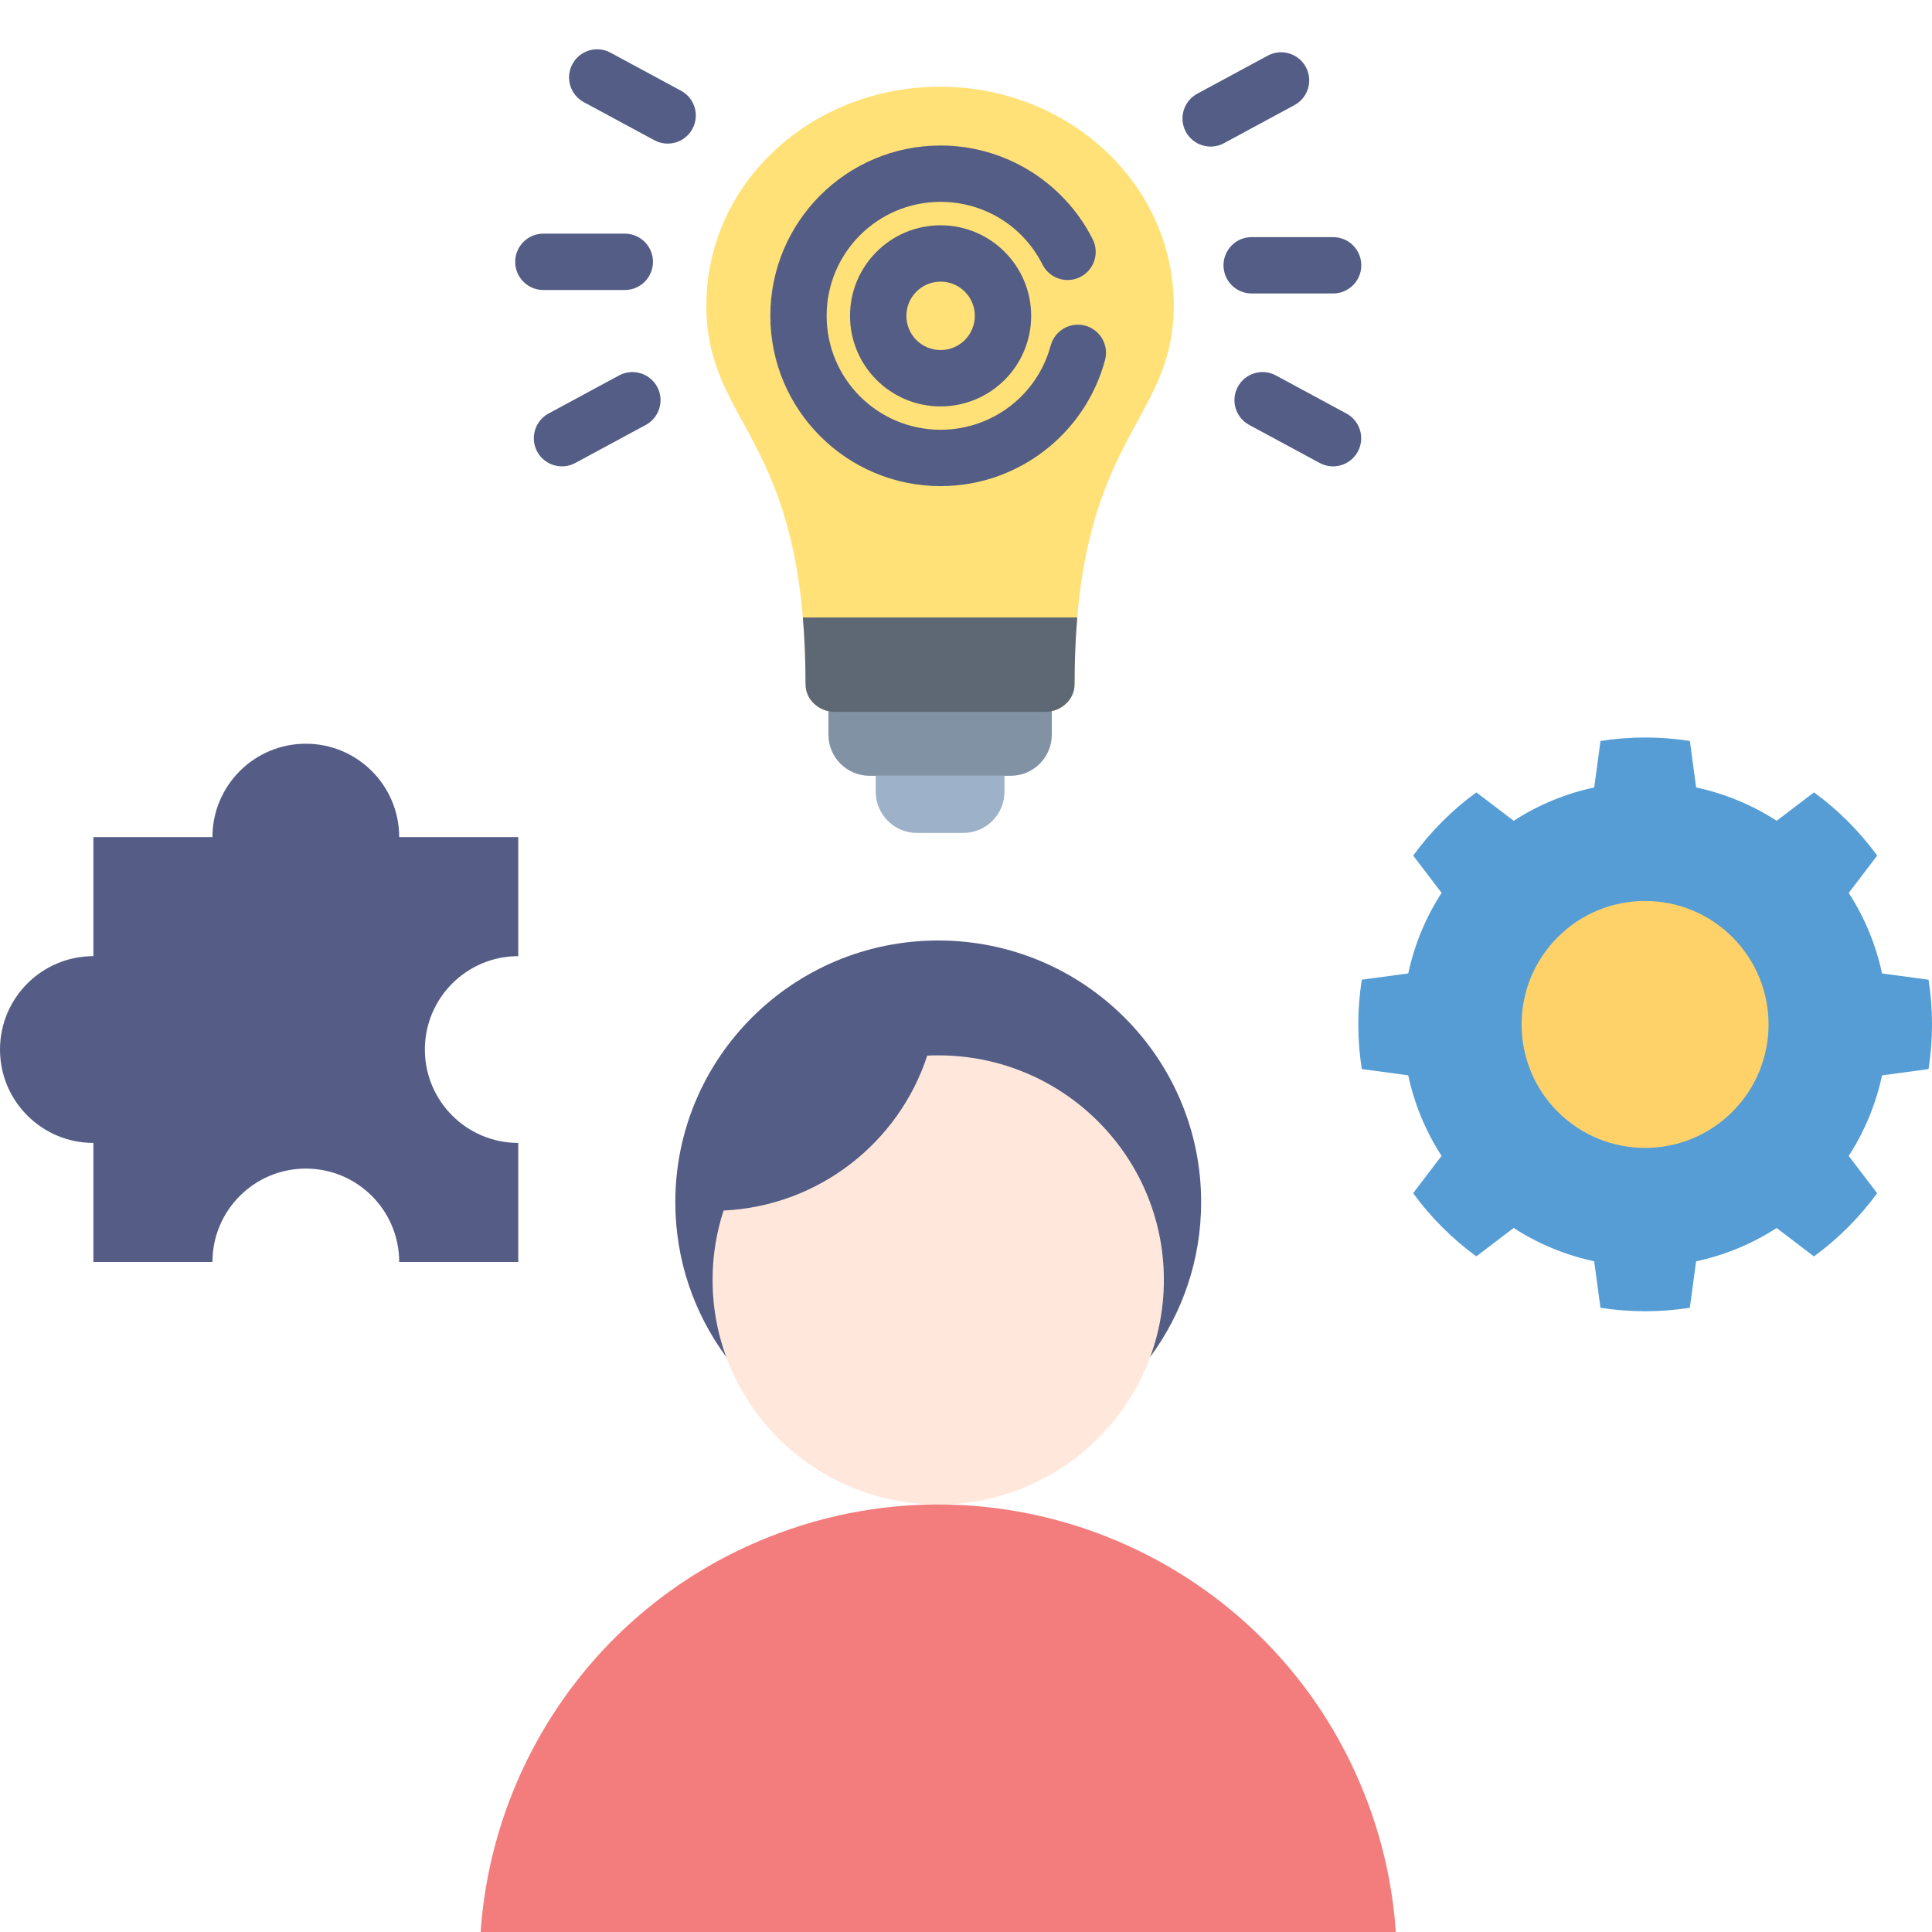 <svg width="196" height="196" viewBox="0 0 196 196" fill="none" xmlns="http://www.w3.org/2000/svg">
<g clip-path="url(#clip0_64_187)">
<g filter="url(#filter0_d_64_187)">
<path fill-rule="evenodd" clip-rule="evenodd" d="M9.473 80.923H21.552C21.552 75.692 25.794 71.45 31.025 71.45C36.256 71.45 40.498 75.692 40.498 80.923H52.577V93.001C47.346 93.001 43.103 97.244 43.103 102.475C43.103 107.705 47.346 111.948 52.577 111.948V124.026H40.498C40.498 118.796 36.256 114.553 31.025 114.553C25.794 114.553 21.552 118.796 21.552 124.026H9.473V111.948C4.243 111.948 0 107.705 0 102.475C0 97.244 4.243 93.001 9.473 93.001V80.923Z" fill="#555D86"/>
<path fill-rule="evenodd" clip-rule="evenodd" d="M187.551 86.585C189.193 89.121 190.32 91.894 190.932 94.756L195.649 95.393C196.118 98.397 196.118 101.455 195.649 104.458L190.932 105.095C190.32 107.957 189.193 110.73 187.551 113.266L190.434 117.051C188.646 119.501 186.478 121.673 184.023 123.462L180.238 120.579C177.702 122.22 174.93 123.347 172.068 123.96L171.431 128.672C168.427 129.142 165.369 129.142 162.366 128.672L161.729 123.956C158.866 123.343 156.094 122.216 153.558 120.575L149.773 123.458C147.323 121.669 145.15 119.501 143.362 117.047L146.245 113.262C144.603 110.726 143.476 107.953 142.864 105.091L138.152 104.454C137.682 101.451 137.682 98.392 138.152 95.389L142.868 94.752C143.48 91.89 144.607 89.117 146.249 86.581L143.366 82.796C145.154 80.346 147.323 78.174 149.777 76.385L153.562 79.268C156.098 77.627 158.87 76.5 161.733 75.887L162.37 71.171C165.373 70.701 168.431 70.701 171.435 71.171L172.072 75.887C174.934 76.5 177.707 77.627 180.242 79.268L184.028 76.385C186.478 78.174 188.65 80.342 190.438 82.796L187.556 86.581L187.551 86.585Z" fill="#559DD4"/>
<path fill-rule="evenodd" clip-rule="evenodd" d="M175.75 91.07C180.642 95.961 180.642 103.895 175.75 108.787C170.858 113.679 162.924 113.679 158.033 108.787C153.141 103.895 153.141 95.961 158.033 91.07C162.924 86.178 170.858 86.178 175.75 91.07Z" fill="#FFD169"/>
<path fill-rule="evenodd" clip-rule="evenodd" d="M73.671 133.658H116.689C119.935 129.261 121.855 123.83 121.855 117.958C121.855 103.299 109.911 91.412 95.181 91.412C80.454 91.412 68.51 103.299 68.51 117.958C68.51 123.834 70.428 129.265 73.675 133.658H73.671Z" fill="#545D85"/>
<path fill-rule="evenodd" clip-rule="evenodd" d="M95.183 103.065C94.806 103.065 94.434 103.073 94.067 103.093C91.197 111.893 83.091 118.349 73.406 118.81C72.665 121.082 72.29 123.456 72.291 125.846C72.291 138.426 82.54 148.626 95.183 148.626C107.825 148.626 118.074 138.426 118.074 125.846C118.074 113.265 107.825 103.065 95.183 103.065Z" fill="#FFE8DB"/>
<path fill-rule="evenodd" clip-rule="evenodd" d="M77.987 151.935C101.858 142.437 128.91 154.091 138.408 177.966C140.654 183.613 141.716 189.436 141.712 195.161H48.652C48.656 176.672 59.758 159.187 77.987 151.935Z" fill="#F37C7C"/>
<path fill-rule="evenodd" clip-rule="evenodd" d="M101.902 74.704V76.333C101.902 78.623 100.028 80.498 97.737 80.498H93.008C90.718 80.498 88.844 78.623 88.844 76.333V74.704H101.898H101.902Z" fill="#9DB1C9"/>
<path fill-rule="evenodd" clip-rule="evenodd" d="M95.371 4.797C108.464 4.797 119.076 14.723 119.076 26.969C119.076 39.215 109.015 40.069 109.015 65.43C109.015 66.966 107.671 68.223 106.03 68.223H84.707C83.064 68.223 81.722 66.966 81.722 65.43C81.722 40.073 71.66 39.313 71.66 26.969C71.66 14.626 82.272 4.797 95.364 4.797H95.371Z" fill="#FFE177"/>
<path fill-rule="evenodd" clip-rule="evenodd" d="M106.705 66.406V70.538C106.705 72.829 104.831 74.703 102.54 74.703H88.207C85.918 74.703 84.043 72.829 84.043 70.538V66.406C84.043 66.259 106.705 66.406 106.705 66.406Z" fill="#8192A5"/>
<path fill-rule="evenodd" clip-rule="evenodd" d="M81.451 58.643H109.288C109.112 60.693 109.014 62.939 109.014 65.425C109.014 66.961 107.671 68.218 106.029 68.218H84.706C83.064 68.218 81.721 66.961 81.721 65.425C81.721 62.939 81.623 60.689 81.448 58.643H81.451Z" fill="#5E6875"/>
<path fill-rule="evenodd" clip-rule="evenodd" d="M59.231 6.364C57.843 5.617 57.325 3.89 58.072 2.501C58.819 1.113 60.547 0.595 61.934 1.342L69.088 5.205C70.478 5.952 70.996 7.679 70.249 9.067C69.501 10.456 67.775 10.974 66.385 10.227L59.231 6.364ZM55.124 25.421C53.544 25.421 52.266 24.143 52.266 22.563C52.266 20.983 53.544 19.704 55.124 19.704H63.385C64.965 19.704 66.243 20.983 66.243 22.563C66.243 24.143 64.965 25.421 63.385 25.421H55.124ZM128.616 1.644C130.004 0.897 131.731 1.419 132.479 2.804C133.226 4.192 132.703 5.919 131.319 6.666L124.165 10.529C122.777 11.277 121.05 10.754 120.302 9.37C119.555 7.981 120.078 6.254 121.462 5.507L128.616 1.644ZM135.243 20.056C136.823 20.056 138.101 21.334 138.101 22.914C138.101 24.494 136.823 25.772 135.243 25.772H126.983C125.402 25.772 124.124 24.494 124.124 22.914C124.124 21.334 125.402 20.056 126.983 20.056H135.243ZM106.603 31.027C106.803 30.305 107.28 29.691 107.93 29.318C108.58 28.944 109.351 28.842 110.076 29.032C110.801 29.223 111.421 29.691 111.804 30.336C112.186 30.98 112.3 31.75 112.119 32.477C110.11 40.035 103.246 45.315 95.427 45.315C85.888 45.315 78.15 37.581 78.15 28.038C78.15 18.496 85.883 10.762 95.427 10.762C101.94 10.762 107.926 14.457 110.853 20.272C111.564 21.677 110.996 23.392 109.592 24.102C108.187 24.813 106.472 24.245 105.762 22.84C103.785 18.916 99.816 16.479 95.422 16.479C89.035 16.479 83.862 21.652 83.862 28.038C83.862 34.425 89.035 39.598 95.422 39.598C100.657 39.598 105.255 36.091 106.599 31.023L106.603 31.027Z" fill="#545D85"/>
<path fill-rule="evenodd" clip-rule="evenodd" d="M95.422 18.855C100.494 18.855 104.61 22.967 104.61 28.043C104.61 33.119 100.498 37.23 95.422 37.23C90.347 37.23 86.234 33.119 86.234 28.043C86.234 22.967 90.347 18.855 95.422 18.855ZM95.422 24.572C93.507 24.572 91.951 26.124 91.951 28.043C91.951 29.962 93.504 31.514 95.422 31.514C97.341 31.514 98.894 29.962 98.894 28.043C98.894 26.124 97.341 24.572 95.422 24.572ZM58.358 42.972C56.97 43.719 55.242 43.196 54.495 41.812C53.748 40.428 54.271 38.696 55.655 37.949L62.809 34.086C64.198 33.339 65.924 33.862 66.671 35.246C67.418 36.63 66.897 38.361 65.513 39.109L58.358 42.972ZM126.734 39.109C125.345 38.361 124.827 36.634 125.574 35.246C126.321 33.858 128.048 33.339 129.437 34.086L136.591 37.949C137.979 38.696 138.498 40.424 137.75 41.812C137.003 43.2 135.276 43.719 133.888 42.972L126.734 39.109Z" fill="#545D85"/>
</g>
</g>
<defs>
<filter id="filter0_d_64_187" x="-4" y="1" width="204" height="202.161" filterUnits="userSpaceOnUse" color-interpolation-filters="sRGB">
<feFlood flood-opacity="0" result="BackgroundImageFix"/>
<feColorMatrix in="SourceAlpha" type="matrix" values="0 0 0 0 0 0 0 0 0 0 0 0 0 0 0 0 0 0 127 0" result="hardAlpha"/>
<feOffset dy="4"/>
<feGaussianBlur stdDeviation="2"/>
<feComposite in2="hardAlpha" operator="out"/>
<feColorMatrix type="matrix" values="0 0 0 0 1 0 0 0 0 1 0 0 0 0 1 0 0 0 0.25 0"/>
<feBlend mode="normal" in2="BackgroundImageFix" result="effect1_dropShadow_64_187"/>
<feBlend mode="normal" in="SourceGraphic" in2="effect1_dropShadow_64_187" result="shape"/>
</filter>
<clipPath id="clip0_64_187">
<rect width="196" height="196" fill="white"/>
</clipPath>
</defs>
</svg>
